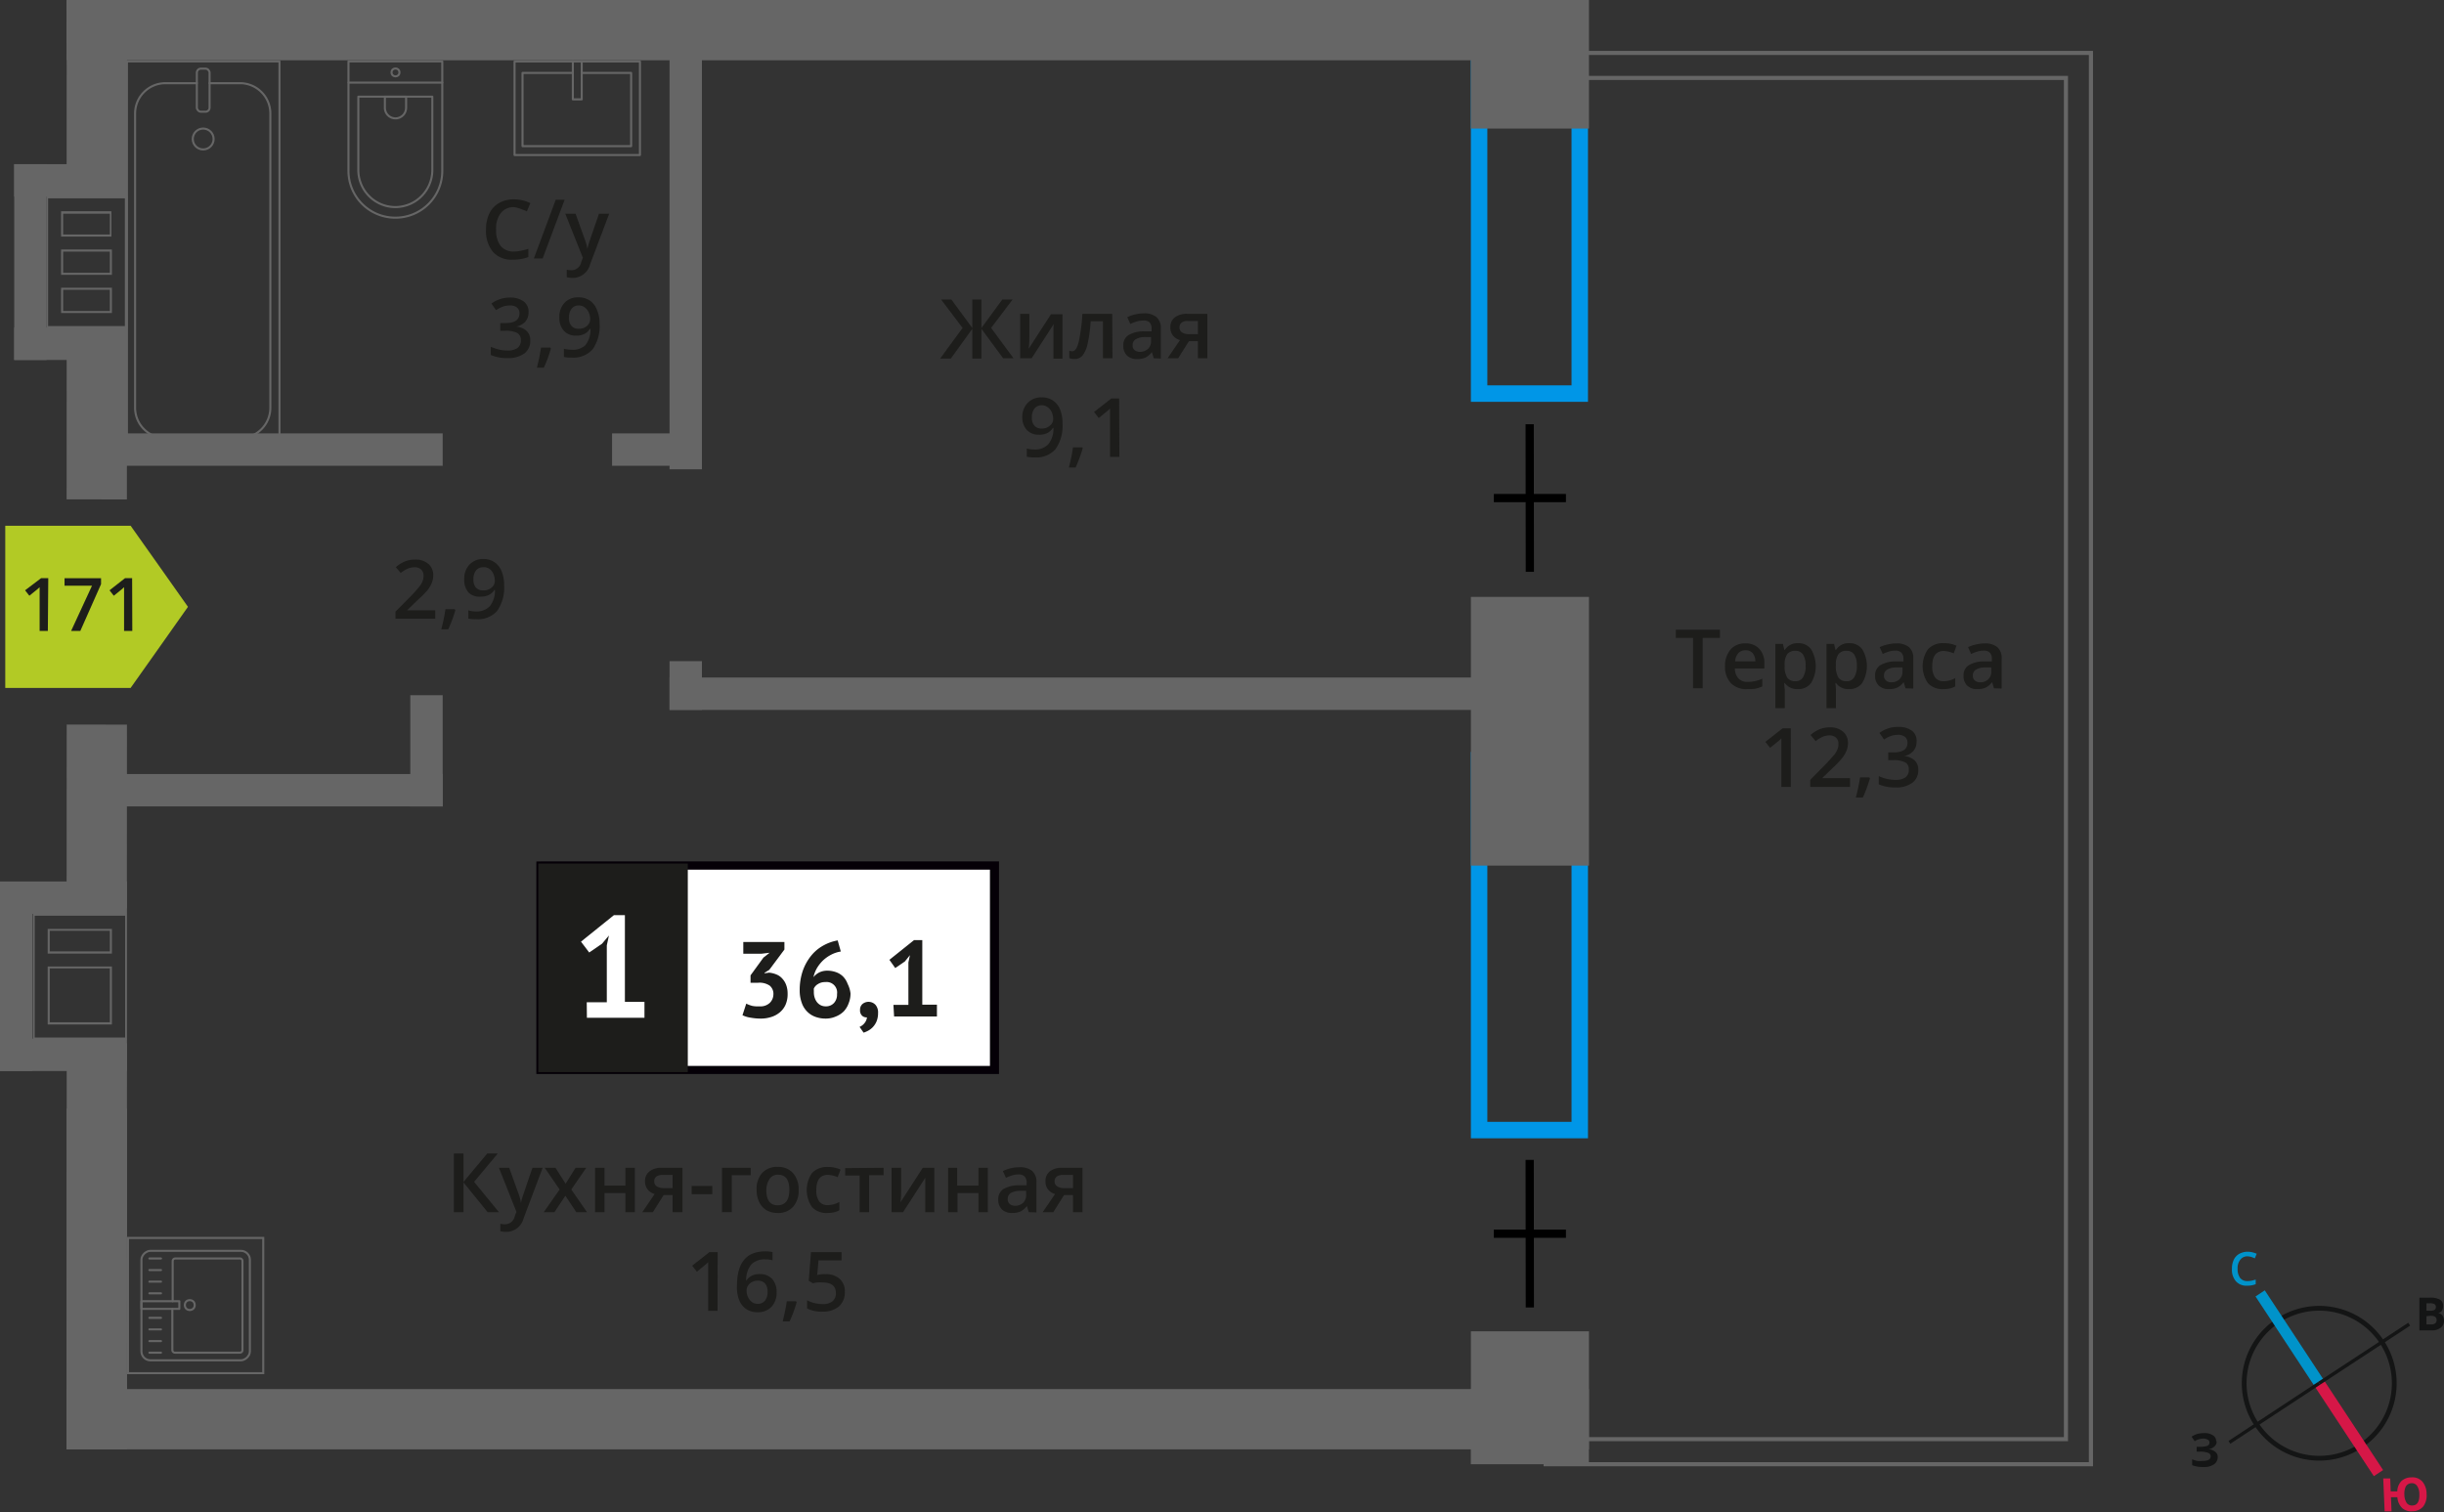 <svg id="Layer_1" data-name="Layer 1" xmlns="http://www.w3.org/2000/svg" width="297.24" height="183.93" viewBox="0 0 297.24 183.93">
  <rect x="0" y="0" width="297.24" height="183.93" fill="#333333" stroke="none"/>
  <defs>
    <style>
      .cls-1 {
        fill: #0096e7;
      }

      .cls-11, .cls-12, .cls-13, .cls-2, .cls-4, .cls-5 {
        fill: none;
      }

      .cls-2 {
        stroke: #000;
      }

      .cls-11, .cls-12, .cls-13, .cls-2, .cls-4 {
        stroke-miterlimit: 10;
      }

      .cls-3 {
        fill: #666;
      }

      .cls-4, .cls-5 {
        stroke: #666;
      }

      .cls-4, .cls-9 {
        stroke-width: 0.5px;
      }

      .cls-5 {
        stroke-linecap: round;
        stroke-linejoin: round;
        stroke-width: 0.25px;
      }

      .cls-6, .cls-9 {
        fill: #1d1d1b;
      }

      .cls-7 {
        fill: #fff;
      }

      .cls-8 {
        fill: #050007;
      }

      .cls-9 {
        stroke: #1d1d1b;
        stroke-miterlimit: 22.93;
      }

      .cls-10 {
        fill: #b2ca25;
        fill-rule: evenodd;
      }

      .cls-11 {
        stroke: #141515;
        stroke-width: 0.58px;
      }

      .cls-12 {
        stroke: #0093ca;
        stroke-width: 1.35px;
      }

      .cls-13 {
        stroke: #d61747;
        stroke-width: 1.35px;
      }

      .cls-14 {
        fill: #141515;
      }

      .cls-15 {
        fill: #0093ca;
      }

      .cls-16 {
        fill: #d61747;
      }
    </style>
  </defs>
  <g>
    <path class="cls-1" d="M191.13,9V46.88H180.89V9h10.24m2-2H178.89V48.88h14.24V7Z"/>
    <path class="cls-1" d="M191.13,93.47v43H180.89v-43h10.24m2-2H178.89v47h14.24v-47Z"/>
    <g>
      <line class="cls-2" x1="186.06" y1="69.56" x2="186.04" y2="51.61"/>
      <line class="cls-2" x1="190.45" y1="60.59" x2="181.68" y2="60.59"/>
    </g>
    <g>
      <line class="cls-2" x1="186.06" y1="159.05" x2="186.04" y2="141.1"/>
      <line class="cls-2" x1="190.45" y1="150.08" x2="181.68" y2="150.08"/>
    </g>
    <path class="cls-3" d="M4.22,111.4h11V113h0v3h0v1.57h0v8.64h-11v-1.58h0V116h0v-3h0V111.4M5.8,116h7.81v-3H5.8v3m0,8.63h7.81v-7.06H5.8v7.06M4,111.15v2.08H4v2.5H4v2.07H4v6.56H4v2.08H15.44v-2.08h0V117.8h0v-2.07h0v-2.5h0v-2.08Zm9.39,4.58H6.05v-2.5h7.31v2.5Zm0,8.63H6.05V117.8h7.31v6.56Z"/>
    <rect class="cls-3" x="8.09" width="185.04" height="7.33"/>
    <rect class="cls-3" x="8.09" y="168.98" width="185.04" height="7.33"/>
    <polygon class="cls-4" points="254.3 9.48 254.3 6.44 254.3 6.44 251.26 6.44 187.98 6.44 187.98 9.48 251.26 9.48 251.26 175.07 187.98 175.07 187.98 178.12 251.26 178.12 254.3 178.12 254.3 178.12 254.3 175.07 254.3 175.07 254.3 9.48 254.3 9.48"/>
    <rect class="cls-3" x="45.1" y="89.36" width="13.53" height="3.94" transform="translate(-39.46 143.2) rotate(-90)"/>
    <rect class="cls-3" x="11.91" y="94.16" width="41.93" height="3.94"/>
    <rect class="cls-3" x="57.75" y="29.48" width="51.28" height="3.94" transform="translate(51.95 114.84) rotate(-90)"/>
    <rect class="cls-3" x="11.91" y="52.72" width="41.93" height="3.94"/>
    <rect class="cls-3" x="74.44" y="52.72" width="10.92" height="3.94"/>
    <rect class="cls-3" x="80.44" y="81.43" width="5.92" height="3.94" transform="translate(0 166.79) rotate(-90)"/>
    <rect class="cls-3" x="81.43" y="82.42" width="99.14" height="3.94"/>
    <rect class="cls-3" x="169.72" y="81.77" width="32.69" height="14.36" transform="translate(97.12 275.02) rotate(-90)"/>
    <rect class="cls-3" x="178.89" y="161.95" width="14.36" height="14.36" transform="translate(16.94 355.2) rotate(-90)"/>
    <rect class="cls-3" x="181.5" y="166.36" width="9.14" height="14.36" transform="translate(12.52 359.62) rotate(-90)"/>
    <rect class="cls-3" x="178.25" y="0.64" width="15.64" height="14.36" transform="translate(178.25 193.89) rotate(-90)"/>
    <rect class="cls-3" x="-0.14" y="8.24" width="23.82" height="7.33" transform="translate(23.68 0.15) rotate(90.02)"/>
    <rect class="cls-3" x="2.56" y="47.88" width="18.41" height="7.33" transform="translate(63.32 39.8) rotate(90.02)"/>
    <rect class="cls-3" x="0.59" y="95.66" width="22.36" height="7.33" transform="translate(111.1 87.59) rotate(90.02)"/>
    <rect class="cls-3" x="-12.93" y="147.94" width="49.4" height="7.33" transform="translate(163.38 139.86) rotate(90.01)"/>
    <rect class="cls-3" x="-8.96" y="151.91" width="41.46" height="7.33" transform="translate(167.35 143.84) rotate(90.01)"/>
    <g>
      <rect class="cls-3" y="126.35" width="15.44" height="3.94"/>
      <rect class="cls-3" y="107.23" width="15.44" height="3.94"/>
      <rect class="cls-3" x="-7.92" y="118.43" width="19.77" height="3.94" transform="translate(122.37 118.43) rotate(90)"/>
    </g>
    <g>
      <rect class="cls-3" x="1.73" y="19.97" width="13.71" height="3.94"/>
      <rect class="cls-3" x="1.73" y="39.85" width="13.71" height="3.94"/>
      <rect class="cls-3" x="-8.21" y="29.91" width="23.82" height="3.94" transform="translate(35.58 28.18) rotate(90)"/>
    </g>
    <path class="cls-3" d="M5.91,24.13h9.28V39.66H5.85V24.2h0v-.07m7.7,4.65V25.7H7.43v3.08h6.18m0,4.65V30.35H7.43v3.08h6.18m0,4.65V35H7.43v3.08h6.18M5.66,23.88V24h0v16h9.84V37.83h0V24.36h0v-.48Zm7.7,4.65H7.68V26h5.68v2.58Zm0,4.65H7.68V30.6h5.68v2.58Zm0,4.65H7.68V35.25h5.68v2.58Z"/>
    <g>
      <rect class="cls-5" x="15.44" y="7.47" width="18.55" height="46.92"/>
      <rect class="cls-5" x="23.94" y="8.35" width="1.55" height="5.24" rx="0.49"/>
      <path class="cls-5" d="M23.94,10.12H20.12a3.69,3.69,0,0,0-3.69,3.69V49.6a3.69,3.69,0,0,0,3.69,3.69H29.2a3.69,3.69,0,0,0,3.68-3.69V13.81a3.69,3.69,0,0,0-3.68-3.69H25.48"/>
      <circle class="cls-5" cx="24.71" cy="16.91" r="1.27"/>
    </g>
    <g>
      <path class="cls-5" d="M38.59,11.28H51.91A5.69,5.69,0,0,1,57.6,17v0a5.69,5.69,0,0,1-5.69,5.69H38.59a0,0,0,0,1,0,0V11.28A0,0,0,0,1,38.59,11.28Z" transform="translate(65.07 -31.12) rotate(90)"/>
      <path class="cls-5" d="M41.38,14H50.3a4.51,4.51,0,0,1,4.51,4.51v0A4.51,4.51,0,0,1,50.3,23H41.38a0,0,0,0,1,0,0V14A0,0,0,0,1,41.38,14Z" transform="translate(66.58 -29.62) rotate(90)"/>
      <path class="cls-5" d="M46.78,11.79h1.34a1.29,1.29,0,0,1,1.29,1.29v0a1.29,1.29,0,0,1-1.29,1.29H46.78a0,0,0,0,1,0,0V11.79A0,0,0,0,1,46.78,11.79Z" transform="translate(61.18 -35.01) rotate(90)"/>
      <circle class="cls-5" cx="48.1" cy="8.81" r="0.48"/>
      <line class="cls-5" x1="42.4" y1="10.05" x2="53.79" y2="10.05"/>
    </g>
    <g>
      <rect class="cls-5" x="64.52" y="5.54" width="11.38" height="15.25" transform="translate(83.37 -57.04) rotate(90)"/>
      <polyline class="cls-5" points="70.75 7.47 70.75 12.09 69.67 12.09 69.67 7.47"/>
      <polyline class="cls-5" points="70.75 8.87 76.76 8.87 76.76 17.78 63.55 17.78 63.55 8.87 69.67 8.87"/>
    </g>
    <g>
      <g>
        <rect class="cls-5" x="17.13" y="152.23" width="13.32" height="13.19" rx="1.09" transform="translate(-135.03 182.61) rotate(-90)"/>
        <path class="cls-5" d="M21,158.29v-4.88a.32.32,0,0,1,.32-.32h7.86a.31.31,0,0,1,.31.32v10.82a.31.31,0,0,1-.31.32H21.28a.32.32,0,0,1-.32-.32v-5"/>
        <circle class="cls-5" cx="23.08" cy="158.76" r="0.6"/>
        <rect class="cls-5" x="19.04" y="156.45" width="0.93" height="4.61" transform="translate(-139.25 178.26) rotate(-90)"/>
        <line class="cls-5" x1="18.17" y1="164.55" x2="19.58" y2="164.55"/>
        <line class="cls-5" x1="18.17" y1="163.14" x2="19.58" y2="163.14"/>
        <line class="cls-5" x1="18.17" y1="161.72" x2="19.58" y2="161.72"/>
        <line class="cls-5" x1="18.17" y1="160.31" x2="19.58" y2="160.31"/>
        <line class="cls-5" x1="18.17" y1="157.33" x2="19.58" y2="157.33"/>
        <line class="cls-5" x1="18.17" y1="155.91" x2="19.58" y2="155.91"/>
        <line class="cls-5" x1="18.17" y1="154.5" x2="19.58" y2="154.5"/>
        <line class="cls-5" x1="18.17" y1="153.09" x2="19.58" y2="153.09"/>
      </g>
      <path class="cls-3" d="M31.89,150.72v16.2H15.69v-16.2h16.2m.25-.25H15.44v16.7h16.7v-16.7Z"/>
    </g>
    <g>
      <g>
        <path class="cls-6" d="M60.68,147.46H59.31l-2.94-3.62v3.62H55.2v-7.14h1.17v3.46l2.89-3.46h1.28l-2.88,3.45Z"/>
        <path class="cls-6" d="M60.68,142.06h1.25l1.1,3.06a5.39,5.39,0,0,1,.33,1.23h0a4.66,4.66,0,0,1,.16-.65c.08-.26.49-1.47,1.24-3.64H66l-2.31,6.12a2.19,2.19,0,0,1-2.1,1.68,3.65,3.65,0,0,1-.74-.08v-.91a2.61,2.61,0,0,0,.59.06,1.21,1.21,0,0,0,1.17-1l.2-.51Z"/>
        <path class="cls-6" d="M68.06,144.7l-1.81-2.64h1.31L68.79,144,70,142.06h1.3l-1.82,2.64,1.91,2.76h-1.3l-1.33-2-1.33,2h-1.3Z"/>
        <path class="cls-6" d="M73.52,142.06v2.17h2.54v-2.17h1.15v5.4H76.06v-2.33H73.52v2.33H72.37v-5.4Z"/>
        <path class="cls-6" d="M79.4,147.46H78.12l1.5-2.21a1.67,1.67,0,0,1-.86-.56,1.57,1.57,0,0,1-.31-1,1.44,1.44,0,0,1,.55-1.2,2.32,2.32,0,0,1,1.49-.43H83v5.4H81.8v-2.08H80.71Zm.17-3.76a.69.69,0,0,0,.31.62,1.53,1.53,0,0,0,.85.21H81.8v-1.6H80.55a1.2,1.2,0,0,0-.73.2A.67.67,0,0,0,79.57,143.7Z"/>
        <path class="cls-6" d="M84.12,145.27v-1h2.51v1Z"/>
        <path class="cls-6" d="M91.3,142.06v.9H89v4.5H87.81v-5.4Z"/>
        <path class="cls-6" d="M97.13,144.75a2.94,2.94,0,0,1-.68,2.06,2.41,2.41,0,0,1-1.89.75,2.69,2.69,0,0,1-1.34-.34,2.32,2.32,0,0,1-.89-1,3.29,3.29,0,0,1-.31-1.48,2.91,2.91,0,0,1,.67-2.05,2.45,2.45,0,0,1,1.9-.74,2.38,2.38,0,0,1,1.86.76A2.93,2.93,0,0,1,97.13,144.75Zm-3.93,0c0,1.25.46,1.87,1.38,1.87S96,146,96,144.75s-.46-1.85-1.38-1.85a1.18,1.18,0,0,0-1,.48A2.48,2.48,0,0,0,93.2,144.75Z"/>
        <path class="cls-6" d="M100.63,147.56a2.38,2.38,0,0,1-1.87-.72,3.66,3.66,0,0,1,0-4.15,2.52,2.52,0,0,1,1.93-.73,3.66,3.66,0,0,1,1.54.32l-.35.92a3.38,3.38,0,0,0-1.2-.28c-.93,0-1.4.62-1.4,1.86a2.17,2.17,0,0,0,.35,1.36,1.19,1.19,0,0,0,1,.46,3,3,0,0,0,1.45-.38v1a2.12,2.12,0,0,1-.66.26A4,4,0,0,1,100.63,147.56Z"/>
        <path class="cls-6" d="M107.46,142.06v.9H105.7v4.5h-1.15V143h-1.76v-.9Z"/>
        <path class="cls-6" d="M109.6,142.06v2.77c0,.32,0,.79-.08,1.42l2.71-4.19h1.4v5.4h-1.1v-2.72c0-.15,0-.39,0-.73s0-.58,0-.73l-2.7,4.18h-1.4v-5.4Z"/>
        <path class="cls-6" d="M116.41,142.06v2.17H119v-2.17h1.14v5.4H119v-2.33h-2.55v2.33h-1.14v-5.4Z"/>
        <path class="cls-6" d="M125.12,147.46l-.23-.75h0a2.33,2.33,0,0,1-.79.67,2.45,2.45,0,0,1-1,.18,1.74,1.74,0,0,1-1.24-.43,1.61,1.61,0,0,1-.45-1.22,1.43,1.43,0,0,1,.62-1.26,3.59,3.59,0,0,1,1.89-.46l.94,0v-.29a1.09,1.09,0,0,0-.24-.77,1,1,0,0,0-.75-.26,2.63,2.63,0,0,0-.8.12,5.84,5.84,0,0,0-.73.29l-.37-.82a4,4,0,0,1,1-.35,4.37,4.37,0,0,1,1-.12,2.34,2.34,0,0,1,1.56.45,1.76,1.76,0,0,1,.52,1.41v3.64Zm-1.7-.78a1.43,1.43,0,0,0,1-.35,1.27,1.27,0,0,0,.38-1v-.47l-.7,0a2.41,2.41,0,0,0-1.18.27.83.83,0,0,0-.36.74.73.73,0,0,0,.21.56A.94.94,0,0,0,123.42,146.68Z"/>
        <path class="cls-6" d="M128.1,147.46h-1.29l1.51-2.21a1.63,1.63,0,0,1-.86-.56,1.57,1.57,0,0,1-.31-1,1.46,1.46,0,0,1,.54-1.2,2.35,2.35,0,0,1,1.5-.43h2.46v5.4H130.5v-2.08h-1.09Zm.16-3.76a.69.69,0,0,0,.32.62,1.51,1.51,0,0,0,.85.21h1.07v-1.6h-1.25a1.18,1.18,0,0,0-.73.2A.68.68,0,0,0,128.26,143.7Z"/>
        <path class="cls-6" d="M87.27,159.46H86.13v-4.61c0-.55,0-1,0-1.31a3.71,3.71,0,0,1-.28.26l-1.1.9-.57-.73,2.1-1.65h1Z"/>
        <path class="cls-6" d="M89.63,156.42c0-2.8,1.14-4.19,3.42-4.19a4.55,4.55,0,0,1,.9.08v1a3.1,3.1,0,0,0-.86-.11,2.26,2.26,0,0,0-1.72.62,3,3,0,0,0-.62,2h0a1.53,1.53,0,0,1,.65-.61,2,2,0,0,1,1-.22,2,2,0,0,1,1.51.59,2.33,2.33,0,0,1,.54,1.62,2.47,2.47,0,0,1-.63,1.78,2.25,2.25,0,0,1-1.71.65,2.44,2.44,0,0,1-1.33-.37,2.35,2.35,0,0,1-.87-1.08A4.11,4.11,0,0,1,89.63,156.42Zm2.49,2.19a1.12,1.12,0,0,0,.91-.38,1.63,1.63,0,0,0,.32-1.09,1.46,1.46,0,0,0-.3-1,1.13,1.13,0,0,0-.9-.35,1.45,1.45,0,0,0-.68.16,1.23,1.23,0,0,0-.49.44,1,1,0,0,0-.18.56,1.81,1.81,0,0,0,.37,1.16A1.18,1.18,0,0,0,92.12,158.61Z"/>
        <path class="cls-6" d="M96.89,158.41a15.39,15.39,0,0,1-.86,2.34h-.84c.22-.88.39-1.7.5-2.45h1.13Z"/>
        <path class="cls-6" d="M100.41,155a2.45,2.45,0,0,1,1.71.57,2,2,0,0,1,.63,1.56,2.31,2.31,0,0,1-.71,1.79,3,3,0,0,1-2,.64,3.84,3.84,0,0,1-1.88-.39v-1a3.52,3.52,0,0,0,.91.35,4.19,4.19,0,0,0,1,.12,1.8,1.8,0,0,0,1.19-.35,1.25,1.25,0,0,0,.4-1c0-.85-.54-1.28-1.63-1.28a3.29,3.29,0,0,0-.57,0c-.22,0-.42.06-.59.1l-.51-.3.27-3.49h3.72v1H99.55l-.16,1.77.42-.07A3.54,3.54,0,0,1,100.41,155Z"/>
      </g>
      <g>
        <rect class="cls-7" x="65.72" y="105.3" width="54.7" height="24.87"/>
        <path class="cls-8" d="M120.41,105.79H66.32v23.88h54.09Zm-54.64-1H121.5v25.86H65.23V104.8Z"/>
        <rect class="cls-9" x="65.72" y="105.3" width="17.68" height="24.87"/>
        <g>
          <path class="cls-6" d="M92.4,122.42a1.63,1.63,0,0,0,1.23-.43,1.47,1.47,0,0,0,.43-1,1.29,1.29,0,0,0-.45-1.09,2.2,2.2,0,0,0-1.4-.35h-.93v-.9l1.57-2.16.75-.59-1,.12h-2.2v-1.43h5v.92l-1.84,2.47-.57.35v.07l.54-.08a3.08,3.08,0,0,1,.87.21,1.89,1.89,0,0,1,.72.49,2.31,2.31,0,0,1,.49.79,3,3,0,0,1,.18,1.08,3.19,3.19,0,0,1-.25,1.33,2.57,2.57,0,0,1-.71.94,3,3,0,0,1-1.05.56,4.15,4.15,0,0,1-1.29.19,7.12,7.12,0,0,1-1.19-.11,3.42,3.42,0,0,1-1-.3l.46-1.41a3.66,3.66,0,0,0,.75.28A3.71,3.71,0,0,0,92.4,122.42Z"/>
          <path class="cls-6" d="M103.44,120.84a3.11,3.11,0,0,1-.22,1.19,2.84,2.84,0,0,1-.6,1,2.89,2.89,0,0,1-1,.64,3.05,3.05,0,0,1-1.22.24,3.61,3.61,0,0,1-1.25-.22,2.67,2.67,0,0,1-1-.65,2.76,2.76,0,0,1-.65-1.08,4.35,4.35,0,0,1-.24-1.51,7.18,7.18,0,0,1,.37-2.34,6.16,6.16,0,0,1,1-1.82,5,5,0,0,1,1.47-1.25,5.51,5.51,0,0,1,1.78-.64l.38,1.35a3.77,3.77,0,0,0-1.2.4,4.37,4.37,0,0,0-1,.72,4.63,4.63,0,0,0-.72.93,4,4,0,0,0-.41,1.07,2.24,2.24,0,0,1,.68-.56,2.19,2.19,0,0,1,1-.23,3.15,3.15,0,0,1,1.09.19,2.29,2.29,0,0,1,.85.54,2.51,2.51,0,0,1,.54.88A3.43,3.43,0,0,1,103.44,120.84Zm-1.64.09a1.28,1.28,0,0,0-1.44-1.46,1.54,1.54,0,0,0-.88.24,1.22,1.22,0,0,0-.5.54,1.29,1.29,0,0,0,0,.25v.21a2.16,2.16,0,0,0,.09.62,1.76,1.76,0,0,0,.27.55,1.41,1.41,0,0,0,.45.39,1.33,1.33,0,0,0,.65.15,1.3,1.3,0,0,0,1-.42A1.5,1.5,0,0,0,101.8,120.93Z"/>
          <path class="cls-6" d="M104.6,122.84a.9.9,0,0,1,.3-.71,1.16,1.16,0,0,1,1.58.11,1.4,1.4,0,0,1,.31,1,2.62,2.62,0,0,1-.18,1,2.34,2.34,0,0,1-.45.7,2.3,2.3,0,0,1-.57.44,3.13,3.13,0,0,1-.56.24l-.49-.7a1.52,1.52,0,0,0,.61-.47,1.3,1.3,0,0,0,.29-.69.78.78,0,0,1-.57-.18A.89.89,0,0,1,104.6,122.84Z"/>
          <path class="cls-6" d="M108.66,122.24h1.82v-5.16l.19-.89-.62.77-1.17.8-.71-1,3-2.4h1v7.86h1.78v1.43h-5.21Z"/>
        </g>
        <path class="cls-7" d="M71.36,121.92H73.8V115l.26-1.2-.84,1-1.56,1.07-1-1.32,4-3.22H76v10.55h2.38v1.93h-7Z"/>
      </g>
    </g>
    <g>
      <path class="cls-6" d="M52.94,75.27H48.1V74.4l1.84-1.85A15.88,15.88,0,0,0,51,71.36a2.72,2.72,0,0,0,.39-.65,1.84,1.84,0,0,0,.12-.66,1,1,0,0,0-.29-.77,1.12,1.12,0,0,0-.8-.27,2.18,2.18,0,0,0-.8.15,3.73,3.73,0,0,0-.88.54L48.14,69a3.87,3.87,0,0,1,1.15-.72,3.44,3.44,0,0,1,1.2-.21,2.4,2.4,0,0,1,1.6.52,1.77,1.77,0,0,1,.6,1.4,2.36,2.36,0,0,1-.18.92,3.58,3.58,0,0,1-.53.9A13.29,13.29,0,0,1,50.79,73l-1.24,1.2v.05h3.39Z"/>
      <path class="cls-6" d="M55.38,74.22a16.51,16.51,0,0,1-.86,2.33h-.85a21.94,21.94,0,0,0,.51-2.45H55.3Z"/>
      <path class="cls-6" d="M61.31,71.17a4.94,4.94,0,0,1-.85,3.15,3.1,3.1,0,0,1-2.56,1,4.18,4.18,0,0,1-.94-.07v-1a3,3,0,0,0,.88.13,2.22,2.22,0,0,0,1.73-.63,3.07,3.07,0,0,0,.63-2h-.06a1.74,1.74,0,0,1-.7.63,2.18,2.18,0,0,1-.95.2A1.94,1.94,0,0,1,57,72.1a2.33,2.33,0,0,1-.54-1.62,2.5,2.5,0,0,1,.62-1.78A2.27,2.27,0,0,1,58.8,68a2.33,2.33,0,0,1,1.32.38A2.36,2.36,0,0,1,61,69.48,4.32,4.32,0,0,1,61.31,71.17ZM58.82,69a1.14,1.14,0,0,0-.92.38,1.72,1.72,0,0,0-.32,1.1,1.45,1.45,0,0,0,.3,1,1.13,1.13,0,0,0,.9.34,1.42,1.42,0,0,0,1-.34,1,1,0,0,0,.4-.81A2.08,2.08,0,0,0,60,69.8a1.39,1.39,0,0,0-.47-.59A1.12,1.12,0,0,0,58.82,69Z"/>
    </g>
    <g>
      <path class="cls-6" d="M117.07,39.89l-2.61-3.45h1.25l2.54,3.46V36.44h1.11V39.9l2.54-3.46h1.25l-2.61,3.45,2.72,3.69H122L119.36,40v3.62h-1.11V40l-2.61,3.62h-1.3Z"/>
      <path class="cls-6" d="M125.19,38.18V41c0,.32,0,.79-.08,1.42l2.71-4.19h1.4v5.4h-1.1V40.86c0-.15,0-.39,0-.73s0-.58.05-.73l-2.7,4.18h-1.4v-5.4Z"/>
      <path class="cls-6" d="M135.3,43.58h-1.16v-4.5h-1.49a17.72,17.72,0,0,1-.37,2.71,3.64,3.64,0,0,1-.6,1.43,1.21,1.21,0,0,1-1,.45,1.58,1.58,0,0,1-.63-.11v-.9a.92.92,0,0,0,.36.07c.33,0,.59-.37.78-1.12a21.33,21.33,0,0,0,.45-3.43h3.63Z"/>
      <path class="cls-6" d="M140.32,43.58l-.23-.75h0a2.24,2.24,0,0,1-.79.67,2.45,2.45,0,0,1-1,.18,1.74,1.74,0,0,1-1.24-.43,1.62,1.62,0,0,1-.44-1.22,1.41,1.41,0,0,1,.62-1.26,3.54,3.54,0,0,1,1.89-.46l.93,0V40a1.08,1.08,0,0,0-.24-.77A1,1,0,0,0,139,39a2.63,2.63,0,0,0-.8.12,5.84,5.84,0,0,0-.73.29l-.37-.82a4,4,0,0,1,1-.35,4.45,4.45,0,0,1,1-.12,2.33,2.33,0,0,1,1.55.45,1.76,1.76,0,0,1,.53,1.41v3.64Zm-1.71-.78a1.43,1.43,0,0,0,1-.35,1.27,1.27,0,0,0,.38-1V41l-.7,0a2.34,2.34,0,0,0-1.17.27.82.82,0,0,0-.37.74.73.73,0,0,0,.21.56A1,1,0,0,0,138.61,42.8Z"/>
      <path class="cls-6" d="M143.29,43.58H142l1.51-2.21a1.63,1.63,0,0,1-.86-.56,1.57,1.57,0,0,1-.31-1,1.46,1.46,0,0,1,.54-1.2,2.37,2.37,0,0,1,1.5-.43h2.46v5.4h-1.15V41.5H144.6Zm.16-3.76a.69.69,0,0,0,.32.62,1.51,1.51,0,0,0,.85.21h1.07v-1.6h-1.25a1.11,1.11,0,0,0-.73.2A.68.68,0,0,0,143.45,39.82Z"/>
      <path class="cls-6" d="M129.22,51.49a4.91,4.91,0,0,1-.85,3.15,3.09,3.09,0,0,1-2.55,1,4,4,0,0,1-.94-.08v-1a3.28,3.28,0,0,0,.88.12,2.22,2.22,0,0,0,1.73-.63,3,3,0,0,0,.63-2h-.06a1.74,1.74,0,0,1-.7.63,2,2,0,0,1-1,.2,1.94,1.94,0,0,1-1.49-.59,2.3,2.3,0,0,1-.54-1.62A2.46,2.46,0,0,1,125,49a2.25,2.25,0,0,1,1.71-.66,2.35,2.35,0,0,1,1.33.37,2.38,2.38,0,0,1,.88,1.08A4.26,4.26,0,0,1,129.22,51.49Zm-2.49-2.19a1.11,1.11,0,0,0-.91.39,1.69,1.69,0,0,0-.32,1.09,1.42,1.42,0,0,0,.3,1,1.11,1.11,0,0,0,.89.35,1.43,1.43,0,0,0,1-.35,1,1,0,0,0,.4-.81,2,2,0,0,0-.17-.81,1.42,1.42,0,0,0-.47-.6A1.14,1.14,0,0,0,126.73,49.3Z"/>
      <path class="cls-6" d="M131.68,54.53a18.47,18.47,0,0,1-.86,2.34H130a22.73,22.73,0,0,0,.5-2.45h1.13Z"/>
      <path class="cls-6" d="M136.14,55.58H135V51c0-.55,0-1,0-1.31a2.27,2.27,0,0,1-.27.26l-1.1.9-.57-.73,2.1-1.65h.95Z"/>
    </g>
    <g>
      <path class="cls-6" d="M62.49,25.2a1.92,1.92,0,0,0-1.58.72,3,3,0,0,0-.57,2,3.07,3.07,0,0,0,.55,2,2,2,0,0,0,1.6.68,4.16,4.16,0,0,0,.88-.1,8.35,8.35,0,0,0,.89-.23v1a5.21,5.21,0,0,1-1.91.32,3,3,0,0,1-2.4-.95,4,4,0,0,1-.84-2.72,4.37,4.37,0,0,1,.4-1.94,2.93,2.93,0,0,1,1.18-1.28,3.55,3.55,0,0,1,1.81-.45,4.62,4.62,0,0,1,2,.46l-.42,1c-.25-.11-.5-.21-.77-.3A3,3,0,0,0,62.49,25.2Z"/>
      <path class="cls-6" d="M68.67,24.3,66,31.44H64.93l2.66-7.14Z"/>
      <path class="cls-6" d="M68.75,26H70l1.1,3.06a5.94,5.94,0,0,1,.34,1.24h0a5.39,5.39,0,0,1,.17-.66c.07-.25.49-1.47,1.24-3.64h1.24l-2.31,6.12a2.2,2.2,0,0,1-2.1,1.69,3.14,3.14,0,0,1-.75-.09v-.91a2.71,2.71,0,0,0,.6.06,1.2,1.2,0,0,0,1.16-1l.2-.51Z"/>
      <path class="cls-6" d="M64.28,38a1.69,1.69,0,0,1-.39,1.13,2,2,0,0,1-1.12.6v0a2.08,2.08,0,0,1,1.29.54,1.5,1.5,0,0,1,.43,1.13A1.89,1.89,0,0,1,63.77,43a3.39,3.39,0,0,1-2.08.56,4.79,4.79,0,0,1-2-.38v-1a5.48,5.48,0,0,0,1,.34,4.3,4.3,0,0,0,1,.12,2.08,2.08,0,0,0,1.24-.3,1.12,1.12,0,0,0,.41-1,.91.91,0,0,0-.45-.84,3,3,0,0,0-1.43-.26h-.62V39.3h.63c1.14,0,1.71-.39,1.71-1.18a.89.89,0,0,0-.3-.71,1.38,1.38,0,0,0-.88-.25,2.54,2.54,0,0,0-.78.12,3.7,3.7,0,0,0-.89.45l-.56-.8A3.72,3.72,0,0,1,62,36.2a2.74,2.74,0,0,1,1.69.47A1.52,1.52,0,0,1,64.28,38Z"/>
      <path class="cls-6" d="M67,42.39a15,15,0,0,1-.86,2.34h-.84a24.85,24.85,0,0,0,.5-2.45h1.13Z"/>
      <path class="cls-6" d="M72.92,39.35a4.88,4.88,0,0,1-.85,3.15,3.13,3.13,0,0,1-2.56,1,3.5,3.5,0,0,1-.93-.08v-1a3.26,3.26,0,0,0,.87.12A2.26,2.26,0,0,0,71.19,42a3,3,0,0,0,.62-2h-.06a1.72,1.72,0,0,1-.69.63,2.19,2.19,0,0,1-1,.2,1.92,1.92,0,0,1-1.49-.6,2.3,2.3,0,0,1-.54-1.62,2.48,2.48,0,0,1,.63-1.78,2.25,2.25,0,0,1,1.71-.66,2.44,2.44,0,0,1,1.33.37,2.35,2.35,0,0,1,.87,1.08A4.11,4.11,0,0,1,72.92,39.35Zm-2.49-2.19a1.1,1.1,0,0,0-.91.39,1.7,1.7,0,0,0-.32,1.09,1.42,1.42,0,0,0,.3,1,1.07,1.07,0,0,0,.89.35,1.44,1.44,0,0,0,1-.34,1.08,1.08,0,0,0,.39-.81A2,2,0,0,0,71.6,38a1.51,1.51,0,0,0-.48-.6A1.18,1.18,0,0,0,70.43,37.16Z"/>
    </g>
    <polygon class="cls-10" points="15.89 63.96 15.89 63.96 19.38 68.89 22.86 73.82 19.38 78.75 15.89 83.68 15.89 83.69 15.89 83.69 0.64 83.69 0.64 63.96 15.89 63.96 15.89 63.96"/>
    <g>
      <path class="cls-6" d="M5.82,76.75h-1V72.6c0-.49,0-.88,0-1.17l-.25.23-1,.81-.52-.66L5,70.33h.87Z"/>
      <path class="cls-6" d="M8.65,76.75l2.54-5.5H7.85v-.91h4.44v.72L9.77,76.75Z"/>
      <path class="cls-6" d="M16.09,76.75h-1V72.6q0-.73,0-1.17l-.25.23-1,.81-.52-.66,1.89-1.48h.86Z"/>
    </g>
    <g>
      <path class="cls-6" d="M207.08,83.73h-1.17V77.6h-2.1v-1h5.37v1h-2.1Z"/>
      <path class="cls-6" d="M212.51,83.83a2.6,2.6,0,0,1-2-.73,2.82,2.82,0,0,1-.71-2,3.07,3.07,0,0,1,.66-2.08,2.28,2.28,0,0,1,1.81-.75,2.2,2.2,0,0,1,1.69.65,2.47,2.47,0,0,1,.62,1.78v.62H211a1.77,1.77,0,0,0,.43,1.21,1.46,1.46,0,0,0,1.12.42,4.13,4.13,0,0,0,.89-.09,4.44,4.44,0,0,0,.89-.3v.94a3.85,3.85,0,0,1-.85.28A5.63,5.63,0,0,1,212.51,83.83Zm-.21-4.72a1.17,1.17,0,0,0-.88.34,1.64,1.64,0,0,0-.39,1h2.45a1.51,1.51,0,0,0-.32-1A1.11,1.11,0,0,0,212.3,79.11Z"/>
      <path class="cls-6" d="M218.65,83.83a1.88,1.88,0,0,1-1.59-.74H217c0,.46.07.74.07.83v2.22h-1.15V78.33h.93c0,.1.08.35.16.73h.06a1.8,1.8,0,0,1,1.61-.82,1.88,1.88,0,0,1,1.58.73,4,4,0,0,1,0,4.12A1.91,1.91,0,0,1,218.65,83.83Zm-.28-4.66a1.2,1.2,0,0,0-1,.4,2.09,2.09,0,0,0-.32,1.28V81a2.59,2.59,0,0,0,.31,1.43,1.15,1.15,0,0,0,1,.44,1,1,0,0,0,.92-.48,2.5,2.5,0,0,0,.32-1.4,2.37,2.37,0,0,0-.32-1.37A1.06,1.06,0,0,0,218.37,79.17Z"/>
      <path class="cls-6" d="M224.88,83.83a1.88,1.88,0,0,1-1.59-.74h-.07c.05.46.07.74.07.83v2.22h-1.15V78.33h.93c0,.1.08.35.16.73h.06a1.8,1.8,0,0,1,1.61-.82,1.88,1.88,0,0,1,1.58.73,4,4,0,0,1,0,4.12A1.9,1.9,0,0,1,224.88,83.83Zm-.28-4.66a1.2,1.2,0,0,0-1,.4,2.09,2.09,0,0,0-.32,1.28V81a2.59,2.59,0,0,0,.31,1.43,1.15,1.15,0,0,0,1,.44,1,1,0,0,0,.92-.48,2.5,2.5,0,0,0,.32-1.4,2.37,2.37,0,0,0-.32-1.37A1.06,1.06,0,0,0,224.6,79.17Z"/>
      <path class="cls-6" d="M231.75,83.73l-.23-.75h0a2.22,2.22,0,0,1-.78.67,2.49,2.49,0,0,1-1,.18,1.7,1.7,0,0,1-1.24-.43,1.58,1.58,0,0,1-.45-1.21,1.43,1.43,0,0,1,.62-1.26,3.58,3.58,0,0,1,1.89-.47l.94,0v-.28a1.11,1.11,0,0,0-.25-.78,1,1,0,0,0-.75-.25,2.61,2.61,0,0,0-.79.12,4.27,4.27,0,0,0-.73.29l-.37-.83a4,4,0,0,1,1-.34,4.37,4.37,0,0,1,1-.12,2.34,2.34,0,0,1,1.56.45,1.74,1.74,0,0,1,.52,1.41v3.63ZM230,83a1.4,1.4,0,0,0,1-.35,1.27,1.27,0,0,0,.38-1v-.46l-.7,0a2.3,2.3,0,0,0-1.18.27.83.83,0,0,0-.37.74.75.75,0,0,0,.22.56A.92.92,0,0,0,230,83Z"/>
      <path class="cls-6" d="M236.35,83.83a2.4,2.4,0,0,1-1.86-.71,3.61,3.61,0,0,1,0-4.15,2.47,2.47,0,0,1,1.93-.73,3.61,3.61,0,0,1,1.53.31l-.34.93a3.53,3.53,0,0,0-1.2-.29q-1.41,0-1.41,1.86a2.27,2.27,0,0,0,.35,1.37,1.24,1.24,0,0,0,1,.45,2.88,2.88,0,0,0,1.45-.38v1a2.07,2.07,0,0,1-.66.26A3.51,3.51,0,0,1,236.35,83.83Z"/>
      <path class="cls-6" d="M242.51,83.73l-.23-.75h0a2.24,2.24,0,0,1-.79.67,2.45,2.45,0,0,1-1,.18,1.7,1.7,0,0,1-1.24-.43,1.58,1.58,0,0,1-.44-1.21,1.41,1.41,0,0,1,.62-1.26,3.53,3.53,0,0,1,1.89-.47l.93,0v-.28a1.1,1.1,0,0,0-.24-.78,1,1,0,0,0-.75-.25,2.63,2.63,0,0,0-.8.12,4.62,4.62,0,0,0-.73.29l-.37-.83a4,4,0,0,1,1-.34,4.45,4.45,0,0,1,1-.12,2.33,2.33,0,0,1,1.55.45,1.75,1.75,0,0,1,.53,1.41v3.63ZM240.8,83a1.39,1.39,0,0,0,1-.35,1.27,1.27,0,0,0,.38-1v-.46l-.7,0a2.23,2.23,0,0,0-1.17.27.81.81,0,0,0-.37.74.75.75,0,0,0,.21.56A1,1,0,0,0,240.8,83Z"/>
      <path class="cls-6" d="M217.8,95.73h-1.15V91.12c0-.55,0-1,0-1.3l-.27.26-1.1.89-.58-.72,2.1-1.65h1Z"/>
      <path class="cls-6" d="M225,95.73h-4.84v-.86L222,93c.54-.55.9-1,1.08-1.18a2.58,2.58,0,0,0,.39-.66,1.76,1.76,0,0,0,.12-.66,1,1,0,0,0-.29-.76,1.13,1.13,0,0,0-.8-.28,2,2,0,0,0-.8.16,3.73,3.73,0,0,0-.88.54l-.62-.75a3.91,3.91,0,0,1,1.16-.72,3.35,3.35,0,0,1,1.19-.21,2.39,2.39,0,0,1,1.6.52,1.77,1.77,0,0,1,.6,1.4,2.39,2.39,0,0,1-.18.92,3.58,3.58,0,0,1-.53.9,12.2,12.2,0,0,1-1.19,1.24l-1.24,1.2v0H225Z"/>
      <path class="cls-6" d="M227.42,94.68a16.12,16.12,0,0,1-.86,2.34h-.85a22.42,22.42,0,0,0,.51-2.45h1.13Z"/>
      <path class="cls-6" d="M233.09,90.24a1.63,1.63,0,0,1-.4,1.13,1.94,1.94,0,0,1-1.11.6v0a2.2,2.2,0,0,1,1.29.54,1.54,1.54,0,0,1,.43,1.13,1.87,1.87,0,0,1-.73,1.59,3.27,3.27,0,0,1-2.07.56,4.76,4.76,0,0,1-2-.38v-1a4.37,4.37,0,0,0,1,.34,4.23,4.23,0,0,0,1,.12,2.12,2.12,0,0,0,1.24-.3,1.14,1.14,0,0,0,.41-1,.9.9,0,0,0-.46-.84,3,3,0,0,0-1.42-.26h-.62v-.94h.63c1.14,0,1.71-.39,1.71-1.18a.89.89,0,0,0-.3-.71,1.38,1.38,0,0,0-.88-.25,2.54,2.54,0,0,0-.78.12,3.9,3.9,0,0,0-.89.45l-.56-.8a3.68,3.68,0,0,1,2.28-.73,2.69,2.69,0,0,1,1.68.47A1.5,1.5,0,0,1,233.09,90.24Z"/>
    </g>
  </g>
  <g>
    <path class="cls-11" d="M277.06,160.65a9.12,9.12,0,1,1-2.61,12.63,9.09,9.09,0,0,1,2.61-12.63Z"/>
    <line class="cls-12" x1="274.88" y1="157.34" x2="282.07" y2="168.27"/>
    <line class="cls-13" x1="289.27" y1="179.2" x2="282.07" y2="168.27"/>
    <polygon class="cls-14" points="271.03 175.29 281.95 168.09 282.18 168.44 271.25 175.63 271.03 175.29"/>
    <polygon class="cls-14" points="292.89 160.91 281.95 168.09 282.18 168.44 293.12 161.26 292.89 160.91"/>
    <path class="cls-15" d="M273.34,152.83a1.06,1.06,0,0,0-.88.42,1.64,1.64,0,0,0-.32,1.1,1.8,1.8,0,0,0,.31,1.12,1.09,1.09,0,0,0,.9.37,2.65,2.65,0,0,0,.5-.05l.49-.13v.56a2.74,2.74,0,0,1-1.06.18,1.66,1.66,0,0,1-1.35-.54,2.11,2.11,0,0,1-.48-1.51,2.54,2.54,0,0,1,.22-1.1,1.65,1.65,0,0,1,.66-.72,2.21,2.21,0,0,1,1-.26,2.77,2.77,0,0,1,1.13.25l-.23.56c-.14-.07-.29-.12-.43-.18a2.52,2.52,0,0,0-.49-.07Z"/>
    <path class="cls-16" d="M295.12,181.72a2.25,2.25,0,0,1-.4,1.53,1.68,1.68,0,0,1-1.31.59,1.63,1.63,0,0,1-1.26-.39,2,2,0,0,1-.58-1.32l-.78,0,.07,1.72-.84,0-.17-4,.85,0,.06,1.58.8,0a1.85,1.85,0,0,1,.49-1.25,1.75,1.75,0,0,1,1.2-.46,1.63,1.63,0,0,1,1.34.49,2.28,2.28,0,0,1,.53,1.51Zm-2.7.11a1.92,1.92,0,0,0,.28,1,.79.79,0,0,0,.68.31c.61,0,.9-.49.86-1.39a1.71,1.71,0,0,0-.28-1,.75.75,0,0,0-.68-.32.82.82,0,0,0-.67.37,2,2,0,0,0-.19,1Z"/>
    <path class="cls-14" d="M294.25,157.86h1.26a2.37,2.37,0,0,1,1.22.23.84.84,0,0,1,.4.78,1,1,0,0,1-.16.59.66.66,0,0,1-.45.27v0a.85.85,0,0,1,.54.31,1.09,1.09,0,0,1,.18.63,1,1,0,0,1-.4.84,1.66,1.66,0,0,1-1.08.33h-1.51Zm.86,1.59h.49a.9.9,0,0,0,.5-.11.39.39,0,0,0,.15-.36.38.38,0,0,0-.16-.33,1.05,1.05,0,0,0-.55-.11h-.43Zm0,.66v1h.54a.84.84,0,0,0,.53-.13.53.53,0,0,0,.16-.41c0-.33-.24-.51-.71-.51Z"/>
    <path class="cls-14" d="M269.59,175.34a.77.77,0,0,1-.29.63,1.13,1.13,0,0,1-.73.32v0a1.54,1.54,0,0,1,.84.31.78.78,0,0,1,.31.64,1.06,1.06,0,0,1-.45.89,2.07,2.07,0,0,1-1.24.33,3.74,3.74,0,0,1-1.42-.22v-.72a3.11,3.11,0,0,0,.61.2,3.49,3.49,0,0,0,.65,0c.66,0,1-.18,1-.58a.46.46,0,0,0-.33-.41,2.65,2.65,0,0,0-1-.14h-.38V176h.34a3,3,0,0,0,.94-.11.44.44,0,0,0,.28-.41.38.38,0,0,0-.18-.33A1.14,1.14,0,0,0,268,175a2,2,0,0,0-1.08.32l-.38-.55a2.64,2.64,0,0,1,.74-.35,4.35,4.35,0,0,1,.85-.09,1.78,1.78,0,0,1,1,.27.83.83,0,0,1,.4.72Z"/>
  </g>
</svg>
